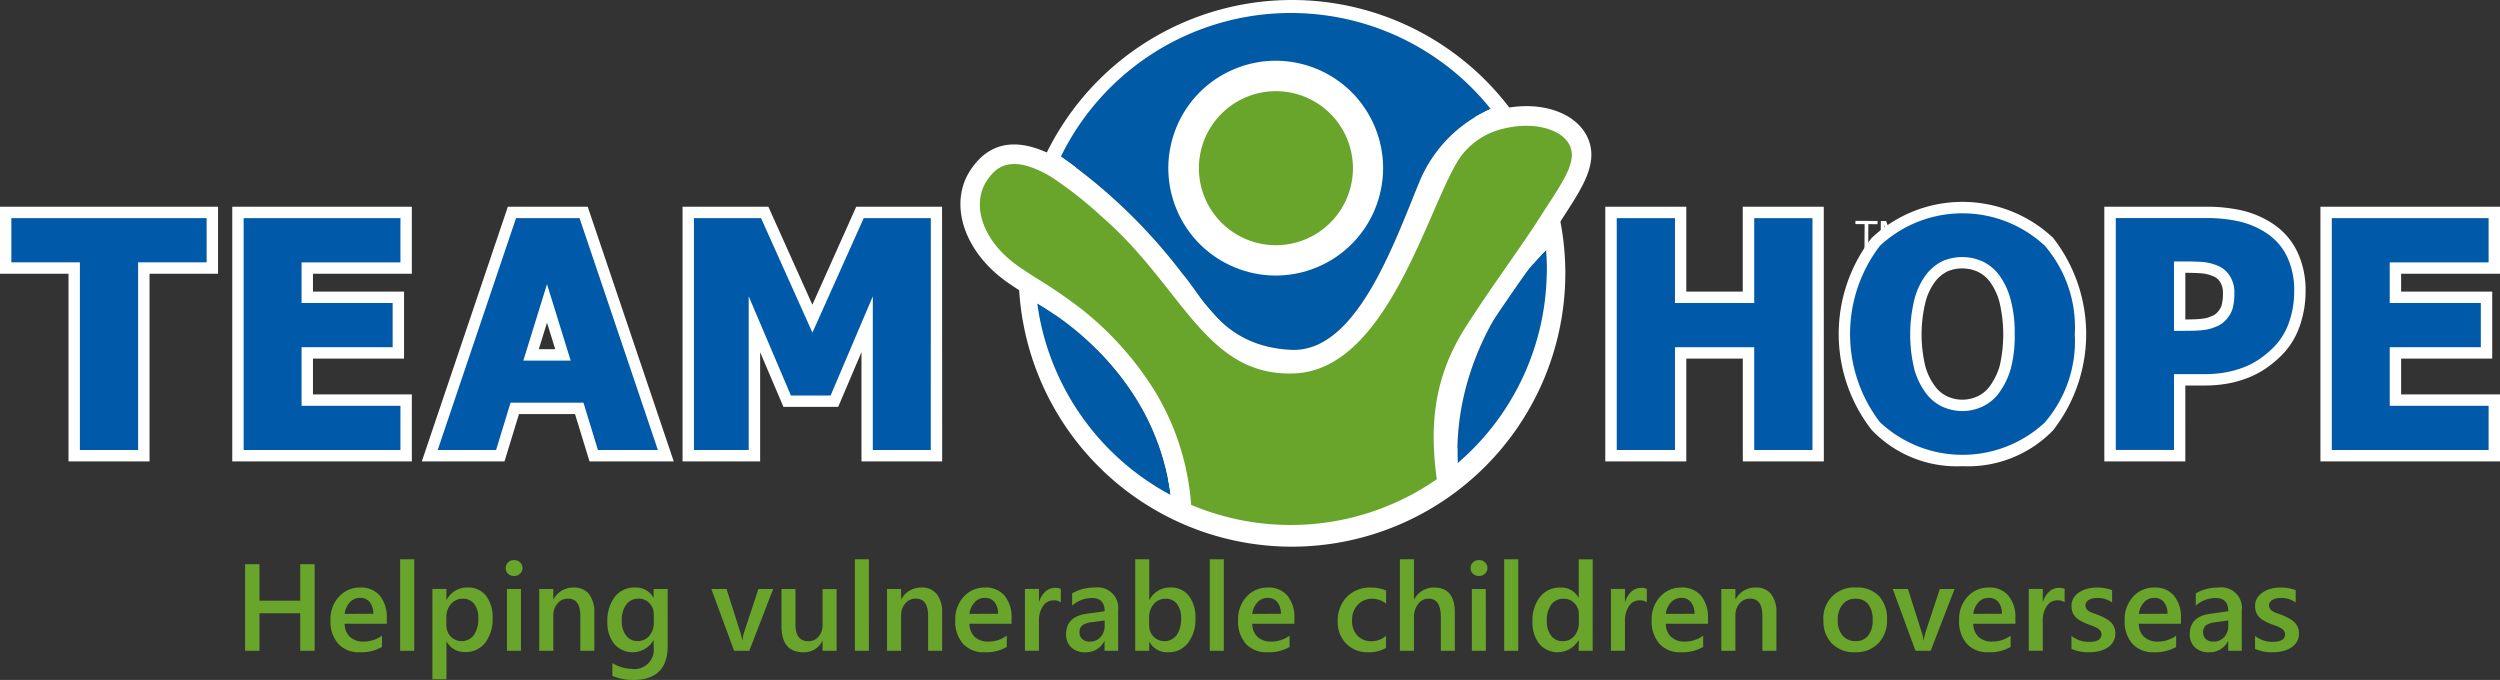 <svg xmlns="http://www.w3.org/2000/svg" width="224.293" height="61" viewBox="0 0 224.293 61">
  <rect x="0" y="0" width="224.293" height="61" fill="#333333" stroke="none"/>
  <g id="Group_2659" data-name="Group 2659" transform="translate(-9142 271)">
    <g id="Group_577" data-name="Group 577" transform="translate(9270.175 -266.231)">
      <path id="Path_796" data-name="Path 796" d="M462.445,231.474" transform="translate(-462.445 -231.474)" fill="none" stroke="#1a1818" stroke-width="1.01"/>
    </g>
    <g id="Group_571" data-name="Group 571" transform="translate(9233.391 -271)">
      <path id="Path_791" data-name="Path 791" d="M360.968,264.186a24.523,24.523,0,1,1,24.523-24.523A24.551,24.551,0,0,1,360.968,264.186Zm0-46.127a21.6,21.6,0,1,0,21.6,21.6A21.628,21.628,0,0,0,360.968,218.059Z" transform="translate(-336.445 -215.14)" fill="#fff"/>
    </g>
    <g id="Group_572" data-name="Group 572" transform="translate(9235.062 -243.788)">
      <path id="Path_792" data-name="Path 792" d="M342.169,308.35q.131.981.344,1.935a22.983,22.983,0,0,0,9.8,14.178q.889.585,1.832,1.089C352.815,315.665,345.448,310.284,342.169,308.35Z" transform="translate(-342.169 -308.35)" fill="#005aa6"/>
    </g>
    <g id="Group_573" data-name="Group 573" transform="translate(9272.752 -248.576)">
      <path id="Path_793" data-name="Path 793" d="M479.232,291.95c-2.876,2.936-8.3,9.759-7.943,19.134q.75-.645,1.445-1.35a22.883,22.883,0,0,0,6.552-15.446c.006-.209.016-.417.016-.628C479.3,293.084,479.274,292.515,479.232,291.95Z" transform="translate(-471.272 -291.95)" fill="#005aa6"/>
    </g>
    <g id="Group_574" data-name="Group 574" transform="translate(9237.179 -269.832)">
      <path id="Path_794" data-name="Path 794" d="M387.785,227.5a22.97,22.97,0,0,0-37.89,3.605c-.165.3-.321.608-.473.917a48.837,48.837,0,0,1,10.955,10.569c1.752,1.971,3.5,6.471,9.707,6.763,5.776.272,9.123-9.269,11.459-14.962a12.227,12.227,0,0,1,6.44-6.641C387.916,227.67,387.852,227.584,387.785,227.5Z" transform="translate(-349.422 -219.14)" fill="#005aa6"/>
    </g>
    <g id="Group_575" data-name="Group 575" transform="translate(9243.866 -268.503)">
      <circle id="Ellipse_352" data-name="Ellipse 352" cx="9.634" cy="9.634" r="9.634" transform="translate(0 7.374) rotate(-22.5)" fill="#fff"/>
    </g>
    <g id="Group_576" data-name="Group 576" transform="translate(9249.563 -262.819)">
      <path id="Path_795" data-name="Path 795" d="M391.841,250.071a6.909,6.909,0,1,1,6.909,6.909A6.909,6.909,0,0,1,391.841,250.071Z" transform="translate(-391.841 -243.162)" fill="#69a52b"/>
    </g>
    <g id="Group_579" data-name="Group 579" transform="translate(9234.85 -261.218)">
      <g id="Group_578" data-name="Group 578">
        <path id="Path_797" data-name="Path 797" d="M387.307,261.288a22.849,22.849,0,0,0-4.973-12.643,12.227,12.227,0,0,0-6.44,6.641c-2.336,5.693-5.683,15.234-11.459,14.962-6.2-.292-7.955-4.793-9.707-6.763a48.837,48.837,0,0,0-10.955-10.569A22.872,22.872,0,0,0,341.445,263a23.117,23.117,0,0,0,.211,3.078c3.279,1.934,10.646,7.315,11.975,17.2a22.952,22.952,0,0,0,25.732-2.856C379,271.046,384.432,264.224,387.307,261.288Z" transform="translate(-341.445 -248.645)" fill="#fff"/>
      </g>
    </g>
    <g id="Group_580" data-name="Group 580" transform="translate(9228.166 -261.472)">
      <path id="Path_798" data-name="Path 798" d="M377.5,255.649c-.649-1.547-3.222-2.254-5.872-1.621a6.62,6.62,0,0,0-3.982,2.57c-2.895,4.257-6.424,19.077-14.889,19.414-7.955.316-10-7.736-17.225-14.013a36.16,36.16,0,0,0-4.6-3.625c-3.617-2.128-4.954-.877-5.766.341-1.387,2.08-.511,5.4,2.94,7.766.456.312.92.614,1.385.913a45.455,45.455,0,0,1,4.3,2.952,28.628,28.628,0,0,1,6.533,7.4,22.853,22.853,0,0,1,3.169,10.059,22.983,22.983,0,0,0,22.036-2.3c-.591-4.46-.449-8.912,2.621-13.7,2.4-3.755,4.892-7.049,6.742-9.967C376.622,259.119,378.133,257.157,377.5,255.649Z" transform="translate(-322.792 -252.039)" fill="#69a52b"/>
      <path id="Path_799" data-name="Path 799" d="M348.2,287.1a24.561,24.561,0,0,1-9.623-1.944l-.986-.417-.078-1.068a21.208,21.208,0,0,0-2.926-9.289,26.827,26.827,0,0,0-6.137-6.944A36.508,36.508,0,0,0,324.931,265l-.625-.4c-.421-.27-.921-.594-1.429-.942-3.99-2.734-5.455-7.112-3.408-10.182,1.8-2.694,4.525-2.989,8.112-.879a36.762,36.762,0,0,1,4.859,3.812,48.788,48.788,0,0,1,6.3,6.944c3.436,4.351,5.579,6.808,9.7,6.641,5.159-.206,8.466-7.784,10.88-13.319a36.37,36.37,0,0,1,2.63-5.33,8.319,8.319,0,0,1,5.023-3.289c3.573-.852,6.892.26,7.894,2.647.908,2.164-.48,4.309-2.086,6.791-.21.325-.429.662-.65,1.011-.913,1.44-1.967,2.954-3.083,4.558-1.2,1.721-2.437,3.5-3.663,5.416-2.927,4.57-2.864,8.723-2.359,12.53l.14,1.059-.876.61A24.569,24.569,0,0,1,348.2,287.1Zm-7.3-4.792a21.245,21.245,0,0,0,18.528-1.929A20.214,20.214,0,0,1,362.44,266.6c1.263-1.972,2.522-3.78,3.738-5.529,1.094-1.572,2.127-3.056,3-4.432.227-.359.452-.705.668-1.039.744-1.15,1.989-3.074,1.8-3.533h0c-.2-.467-1.732-1.1-3.849-.595a4.91,4.91,0,0,0-2.94,1.851,35.651,35.651,0,0,0-2.315,4.762c-2.785,6.383-6.6,15.125-13.953,15.418-6.1.245-9.255-3.746-12.59-7.971a45.306,45.306,0,0,0-5.853-6.471,35.474,35.474,0,0,0-4.338-3.437c-2.551-1.5-3.013-.809-3.42-.2-1.086,1.629.463,3.972,2.473,5.35.47.322.941.627,1.341.883l.615.393a39.614,39.614,0,0,1,3.852,2.676,30.317,30.317,0,0,1,6.929,7.861A24.725,24.725,0,0,1,340.9,282.308Z" transform="translate(-318.548 -247.776)" fill="#fff"/>
    </g>
    <g id="Group_581" data-name="Group 581" transform="translate(9229.915 -259.714)">
      <path id="Path_800" data-name="Path 800" d="M377.5,255.649c-.649-1.547-3.222-2.254-5.872-1.621a6.62,6.62,0,0,0-3.982,2.57c-2.895,4.257-6.424,19.077-14.889,19.414-7.955.316-10-7.736-17.225-14.013a36.16,36.16,0,0,0-4.6-3.625c-3.617-2.128-4.954-.877-5.766.341-1.387,2.08-.511,5.4,2.94,7.766.456.312.92.614,1.385.913a45.455,45.455,0,0,1,4.3,2.952,28.628,28.628,0,0,1,6.533,7.4,22.853,22.853,0,0,1,3.169,10.059,22.983,22.983,0,0,0,22.036-2.3c-.591-4.46-.449-8.912,2.621-13.7,2.4-3.755,4.892-7.049,6.742-9.967C376.622,259.119,378.133,257.157,377.5,255.649Z" transform="translate(-324.541 -253.796)" fill="#69a52b"/>
    </g>
    <g id="Group_582" data-name="Group 582" transform="translate(9308.463 -251.19)">
      <path id="Path_801" data-name="Path 801" d="M797.681,283.007l0,.292-.825-.005-.014,2.156-.335,0,.014-2.156-.825-.005,0-.292Z" transform="translate(-795.695 -282.994)" fill="#fff"/>
      <path id="Path_802" data-name="Path 802" d="M803.475,283.044l.475,0,.69,2.074.712-2.065.472,0-.016,2.448-.317,0,.01-1.445c0-.05,0-.133,0-.248s.005-.239.006-.372l-.712,2.06-.329,0-.692-2.069v.075c0,.06,0,.152,0,.274s0,.213,0,.271l-.01,1.445-.317,0Z" transform="translate(-801.193 -283.029)" fill="#fff"/>
    </g>
    <g id="Group_591" data-name="Group 591" transform="translate(9142 -252.884)">
      <g id="Group_583" data-name="Group 583" transform="translate(0 0.433)">
        <path id="Path_803" data-name="Path 803" d="M33.05,302.977V286.143H26.9v-3.967H44.421v3.967H38.274v16.834Z" transform="translate(-25.881 -281.154)" fill="#005aa9"/>
        <path id="Path_804" data-name="Path 804" d="M36.818,301.521H29.55V284.687H23.4v-6.011H42.965v6.011H36.818Zm-5.225-2.044h3.181V282.643h6.147V280.72H25.447v1.924h6.147Z" transform="translate(-23.403 -278.676)" fill="#fff"/>
      </g>
      <g id="Group_584" data-name="Group 584" transform="translate(20.838 0.433)">
        <path id="Path_805" data-name="Path 805" d="M98.279,302.977v-20.8h14.068v3.967h-8.871v3.646h8.172v3.967h-8.172v5.253h8.871v3.967Z" transform="translate(-97.257 -281.154)" fill="#005aa9"/>
        <path id="Path_806" data-name="Path 806" d="M110.89,301.521H94.779V278.676H110.89v6.011h-8.871v1.6h8.172V292.3h-8.172v3.209h8.871Zm-14.068-2.044h12.024v-1.924H99.976v-7.3h8.172v-1.924H99.976v-5.69h8.871V280.72H96.823Z" transform="translate(-94.779 -278.676)" fill="#fff"/>
      </g>
      <g id="Group_585" data-name="Group 585" transform="translate(37.846 0.433)">
        <path id="Path_807" data-name="Path 807" d="M157.916,302.977l7.027-20.8h5.7l7.027,20.8h-5.378l-1.3-4.247h-6.538l-1.3,4.247Zm11.93-8.019-2.123-6.859-2.124,6.859Z" transform="translate(-156.492 -281.154)" fill="#005aa9"/>
        <path id="Path_808" data-name="Path 808" d="M175.64,301.521h-7.558l-1.3-4.247h-5.026l-1.3,4.247h-7.418l7.717-22.845h7.166Zm-6.046-2.044h3.2l-6.337-18.758h-4.233l-6.337,18.758h3.059l1.3-4.247h8.05Zm-1.815-5.975H160.76l3.509-11.336Zm-4.247-2.044h1.475l-.737-2.382Z" transform="translate(-153.039 -278.676)" fill="#fff"/>
      </g>
      <g id="Group_586" data-name="Group 586" transform="translate(61.237 0.433)">
        <path id="Path_809" data-name="Path 809" d="M257.908,302.977h-5.2V289.189l-3.786,8.9h-3.562l-3.786-8.9v13.788H236.66v-20.8h6.021l4.61,10.268,4.6-10.268h6.021Z" transform="translate(-235.638 -281.154)" fill="#005aa9"/>
        <path id="Path_810" data-name="Path 810" d="M256.452,301.521h-7.24v-9.8l-2.089,4.909h-4.914l-2.088-4.909v9.8H233.16V278.676h7.7l3.947,8.792,3.935-8.792h7.7Zm-5.2-2.044h3.153V280.72h-4.337l-5.257,11.744-5.273-11.744H235.2v18.758h2.874V286.711l1.962-.4,3.521,8.277h2.211l3.521-8.277,1.962.4Z" transform="translate(-233.16 -278.676)" fill="#fff"/>
      </g>
      <g id="Group_587" data-name="Group 587" transform="translate(144.025 0.433)">
        <path id="Path_811" data-name="Path 811" d="M537.8,302.977h-5.225v-9.22h-7.111v9.22h-5.225v-20.8h5.225v7.614h7.111v-7.614H537.8Z" transform="translate(-519.214 -281.154)" fill="#005aa9"/>
        <path id="Path_812" data-name="Path 812" d="M536.34,301.521h-7.268V292.3H524v9.22h-7.268V278.676H524v7.614h5.067v-7.614h7.268Zm-5.225-2.044H534.3V280.72h-3.181v7.614h-9.154V280.72H518.78v18.758h3.181v-9.22h9.154Z" transform="translate(-516.736 -278.676)" fill="#fff"/>
      </g>
      <g id="Group_588" data-name="Group 588" transform="translate(164.964)">
        <path id="Path_813" data-name="Path 813" d="M612.12,291.533a11.178,11.178,0,0,1-2.7,7.935,10.841,10.841,0,0,1-14.78-.035,13.017,13.017,0,0,1,0-15.828,10.85,10.85,0,0,1,14.78-.014A11.2,11.2,0,0,1,612.12,291.533Zm-5.392-.014a11.32,11.32,0,0,0-.384-3.164,6.522,6.522,0,0,0-1.027-2.145,3.968,3.968,0,0,0-1.516-1.222,4.477,4.477,0,0,0-3.5-.028,4.194,4.194,0,0,0-1.509,1.222,6.346,6.346,0,0,0-1.04,2.151,13.307,13.307,0,0,0-.021,6.377,6.449,6.449,0,0,0,1.034,2.116,3.9,3.9,0,0,0,1.522,1.236,4.372,4.372,0,0,0,1.76.37,4.239,4.239,0,0,0,1.788-.4,3.9,3.9,0,0,0,1.495-1.237,6.847,6.847,0,0,0,1.034-2.116A11.3,11.3,0,0,0,606.727,291.519Z" transform="translate(-590.939 -279.67)" fill="#005aa9"/>
        <path id="Path_814" data-name="Path 814" d="M599.555,300.9a10.543,10.543,0,0,1-8.143-3.258,14.019,14.019,0,0,1,0-17.211,11.862,11.862,0,0,1,16.28-.018,14.036,14.036,0,0,1,0,17.27A10.631,10.631,0,0,1,599.555,300.9Zm0-21.667a8.5,8.5,0,0,0-6.638,2.583,12.016,12.016,0,0,0,0,14.445,8.477,8.477,0,0,0,6.637,2.6,8.563,8.563,0,0,0,6.643-2.567,12.037,12.037,0,0,0,0-14.484A8.551,8.551,0,0,0,599.555,279.236Zm.014,17.742a5.407,5.407,0,0,1-2.168-.455,4.926,4.926,0,0,1-1.923-1.548,7.489,7.489,0,0,1-1.2-2.45,14.284,14.284,0,0,1,.021-6.96,7.362,7.362,0,0,1,1.219-2.5,5.238,5.238,0,0,1,1.9-1.523,5.5,5.5,0,0,1,4.319.028,4.986,4.986,0,0,1,1.909,1.526,7.568,7.568,0,0,1,1.2,2.488,12.389,12.389,0,0,1,.426,3.452,12.155,12.155,0,0,1-.406,3.459,7.891,7.891,0,0,1-1.19,2.429,4.928,4.928,0,0,1-1.89,1.558A5.268,5.268,0,0,1,599.569,296.978Zm0-13.816a3.322,3.322,0,0,0-1.337.257,3.222,3.222,0,0,0-1.13.937,5.369,5.369,0,0,0-.849,1.791,12.327,12.327,0,0,0-.022,5.795,5.464,5.464,0,0,0,.864,1.784,2.912,2.912,0,0,0,1.12.923,3.24,3.24,0,0,0,2.715-.019,2.866,2.866,0,0,0,1.1-.921,5.862,5.862,0,0,0,.873-1.8,12.629,12.629,0,0,0-.023-5.745,5.549,5.549,0,0,0-.858-1.811,2.966,2.966,0,0,0-1.115-.908A3.292,3.292,0,0,0,599.569,283.161Z" transform="translate(-588.461 -277.192)" fill="#fff"/>
      </g>
      <g id="Group_589" data-name="Group 589" transform="translate(188.794 0.433)">
        <path id="Path_815" data-name="Path 815" d="M689.6,288.742a8.285,8.285,0,0,1-.461,2.766,5.822,5.822,0,0,1-1.327,2.193,9,9,0,0,1-1.167,1.006,6.944,6.944,0,0,1-1.4.782,8.806,8.806,0,0,1-1.67.5,10.246,10.246,0,0,1-2.019.182h-2.738v6.8h-5.225v-20.8h8.075a12.893,12.893,0,0,1,3.108.328,7.491,7.491,0,0,1,2.368,1.041,5.242,5.242,0,0,1,1.816,2.089A6.977,6.977,0,0,1,689.6,288.742Zm-5.365.126a2.691,2.691,0,0,0-.419-1.516,2.209,2.209,0,0,0-1.006-.873,4.365,4.365,0,0,0-1.418-.37q-.677-.049-1.837-.049h-.74v6.23h.363q.74,0,1.4-.014a7.884,7.884,0,0,0,1.146-.1,3.838,3.838,0,0,0,.887-.272,2.3,2.3,0,0,0,.719-.454,2.744,2.744,0,0,0,.719-1.076A4.852,4.852,0,0,0,684.231,288.868Z" transform="translate(-672.564 -281.154)" fill="#005aa9"/>
        <path id="Path_816" data-name="Path 816" d="M677.354,301.521h-7.268V278.676h9.1a13.944,13.944,0,0,1,3.357.359,8.538,8.538,0,0,1,2.688,1.183,6.278,6.278,0,0,1,2.164,2.486,8.015,8.015,0,0,1,.747,3.559,9.344,9.344,0,0,1-.519,3.1,6.862,6.862,0,0,1-1.563,2.571,10.071,10.071,0,0,1-1.3,1.117,8.006,8.006,0,0,1-1.609.9,9.928,9.928,0,0,1-1.862.562,11.314,11.314,0,0,1-2.22.2h-1.716Zm-5.225-2.044h3.181v-6.8h3.76a9.251,9.251,0,0,0,1.816-.161,7.846,7.846,0,0,0,1.477-.444,5.963,5.963,0,0,0,1.2-.667,8.036,8.036,0,0,0,1.035-.892,4.838,4.838,0,0,0,1.094-1.818,7.308,7.308,0,0,0,.4-2.428,6,6,0,0,0-.538-2.657,4.2,4.2,0,0,0-1.466-1.689,6.511,6.511,0,0,0-2.05-.9,11.945,11.945,0,0,0-2.859-.3H672.13Zm4.566-8.644h-1.385V282.56h1.762c.793,0,1.435.017,1.91.051a5.4,5.4,0,0,1,1.751.452,3.2,3.2,0,0,1,1.452,1.248,3.705,3.705,0,0,1,.588,2.078,5.771,5.771,0,0,1-.243,1.836,3.755,3.755,0,0,1-.974,1.48,3.264,3.264,0,0,1-1.026.66,4.868,4.868,0,0,1-1.125.342,8.908,8.908,0,0,1-1.292.112Q677.448,290.834,676.7,290.834Zm.659-6.229v4.183q.37,0,.716-.011a6.888,6.888,0,0,0,.995-.084,2.807,2.807,0,0,0,.654-.2,1.324,1.324,0,0,0,.4-.239,1.788,1.788,0,0,0,.473-.679,3.813,3.813,0,0,0,.135-1.183,1.681,1.681,0,0,0-.25-.953,1.211,1.211,0,0,0-.536-.488,3.434,3.434,0,0,0-1.108-.3C678.465,284.623,677.968,284.607,677.354,284.6Z" transform="translate(-670.086 -278.676)" fill="#fff"/>
      </g>
      <g id="Group_590" data-name="Group 590" transform="translate(208.182 0.433)">
        <path id="Path_817" data-name="Path 817" d="M739.994,302.977v-20.8h14.068v3.967h-8.871v3.646h8.172v3.967h-8.172v5.253h8.871v3.967Z" transform="translate(-738.973 -281.154)" fill="#005aa9"/>
        <path id="Path_818" data-name="Path 818" d="M752.606,301.521H736.495V278.676h16.111v6.011h-8.871v1.6h8.173V292.3h-8.173v3.209h8.871Zm-14.068-2.044h12.024v-1.924h-8.871v-7.3h8.173v-1.924h-8.173v-5.69h8.871V280.72H738.539Z" transform="translate(-736.495 -278.676)" fill="#fff"/>
      </g>
    </g>
    <g id="Group_600" data-name="Group 600" transform="translate(9143.021 -251.862)">
      <g id="Group_592" data-name="Group 592" transform="translate(0 0.433)">
        <path id="Path_819" data-name="Path 819" d="M33.05,302.977V286.143H26.9v-3.967H44.421v3.967H38.274v16.834Z" transform="translate(-26.903 -282.176)" fill="#005aa9"/>
      </g>
      <g id="Group_593" data-name="Group 593" transform="translate(20.838 0.433)">
        <path id="Path_820" data-name="Path 820" d="M98.279,302.977v-20.8h14.068v3.967h-8.871v3.646h8.172v3.967h-8.172v5.253h8.871v3.967Z" transform="translate(-98.279 -282.176)" fill="#005aa9"/>
      </g>
      <g id="Group_594" data-name="Group 594" transform="translate(38.248 0.433)">
        <path id="Path_821" data-name="Path 821" d="M157.916,302.977l7.027-20.8h5.7l7.027,20.8h-5.378l-1.3-4.247h-6.538l-1.3,4.247Zm11.93-8.019-2.123-6.859-2.124,6.859Z" transform="translate(-157.916 -282.176)" fill="#005aa9"/>
      </g>
      <g id="Group_595" data-name="Group 595" transform="translate(61.237 0.433)">
        <path id="Path_822" data-name="Path 822" d="M257.908,302.977h-5.2V289.189l-3.786,8.9h-3.562l-3.786-8.9v13.788H236.66v-20.8h6.021l4.61,10.268,4.6-10.268h6.021Z" transform="translate(-236.66 -282.176)" fill="#005aa9"/>
      </g>
      <g id="Group_596" data-name="Group 596" transform="translate(144.025 0.433)">
        <path id="Path_823" data-name="Path 823" d="M537.8,302.977h-5.225v-9.22h-7.111v9.22h-5.225v-20.8h5.225v7.614h7.111v-7.614H537.8Z" transform="translate(-520.236 -282.176)" fill="#005aa9"/>
      </g>
      <g id="Group_597" data-name="Group 597" transform="translate(164.964)">
        <path id="Path_824" data-name="Path 824" d="M612.12,291.533a11.178,11.178,0,0,1-2.7,7.935,10.841,10.841,0,0,1-14.78-.035,13.017,13.017,0,0,1,0-15.828,10.85,10.85,0,0,1,14.78-.014A11.2,11.2,0,0,1,612.12,291.533Zm-5.392-.014a11.32,11.32,0,0,0-.384-3.164,6.522,6.522,0,0,0-1.027-2.145,3.968,3.968,0,0,0-1.516-1.222,4.477,4.477,0,0,0-3.5-.028,4.194,4.194,0,0,0-1.509,1.222,6.346,6.346,0,0,0-1.04,2.151,13.307,13.307,0,0,0-.021,6.377,6.449,6.449,0,0,0,1.034,2.116,3.9,3.9,0,0,0,1.522,1.236,4.372,4.372,0,0,0,1.76.37,4.239,4.239,0,0,0,1.788-.4,3.9,3.9,0,0,0,1.495-1.237,6.847,6.847,0,0,0,1.034-2.116A11.3,11.3,0,0,0,606.727,291.519Z" transform="translate(-591.961 -280.692)" fill="#005aa9"/>
      </g>
      <g id="Group_598" data-name="Group 598" transform="translate(188.794 0.433)">
        <path id="Path_825" data-name="Path 825" d="M689.6,288.742a8.285,8.285,0,0,1-.461,2.766,5.822,5.822,0,0,1-1.327,2.193,9,9,0,0,1-1.167,1.006,6.944,6.944,0,0,1-1.4.782,8.806,8.806,0,0,1-1.67.5,10.246,10.246,0,0,1-2.019.182h-2.738v6.8h-5.225v-20.8h8.075a12.893,12.893,0,0,1,3.108.328,7.491,7.491,0,0,1,2.368,1.041,5.242,5.242,0,0,1,1.816,2.089A6.977,6.977,0,0,1,689.6,288.742Zm-5.365.126a2.691,2.691,0,0,0-.419-1.516,2.209,2.209,0,0,0-1.006-.873,4.365,4.365,0,0,0-1.418-.37q-.677-.049-1.837-.049h-.74v6.23h.363q.74,0,1.4-.014a7.884,7.884,0,0,0,1.146-.1,3.838,3.838,0,0,0,.887-.272,2.3,2.3,0,0,0,.719-.454,2.744,2.744,0,0,0,.719-1.076A4.852,4.852,0,0,0,684.231,288.868Z" transform="translate(-673.586 -282.176)" fill="#005aa9"/>
      </g>
      <g id="Group_599" data-name="Group 599" transform="translate(208.182 0.433)">
        <path id="Path_826" data-name="Path 826" d="M739.994,302.977v-20.8h14.068v3.967h-8.871v3.646h8.172v3.967h-8.172v5.253h8.871v3.967Z" transform="translate(-739.994 -282.176)" fill="#005aa9"/>
      </g>
    </g>
    <g id="Group_634" data-name="Group 634" transform="translate(9163.99 -220.823)">
      <g id="Group_601" data-name="Group 601" transform="translate(0 0.444)">
        <path id="Path_827" data-name="Path 827" d="M104.969,396.3h-1.294v-3.369h-3.657V396.3H98.729v-7.768h1.289V391.8h3.657v-3.267h1.294Z" transform="translate(-98.729 -388.533)" fill="#69a52b"/>
      </g>
      <g id="Group_602" data-name="Group 602" transform="translate(7.66 2.535)">
        <path id="Path_828" data-name="Path 828" d="M130.02,398.94h-3.781a1.6,1.6,0,0,0,.474,1.186,1.762,1.762,0,0,0,1.243.417,2.741,2.741,0,0,0,1.631-.531v1.013a3.725,3.725,0,0,1-2,.477,2.481,2.481,0,0,1-1.92-.756,3.022,3.022,0,0,1-.7-2.126,2.956,2.956,0,0,1,.766-2.11,2.507,2.507,0,0,1,1.9-.815,2.187,2.187,0,0,1,1.761.731,3.037,3.037,0,0,1,.623,2.031Zm-1.213-.888a1.62,1.62,0,0,0-.32-1.054,1.068,1.068,0,0,0-.866-.377,1.219,1.219,0,0,0-.918.4,1.807,1.807,0,0,0-.463,1.035Z" transform="translate(-124.966 -395.695)" fill="#69a52b"/>
      </g>
      <g id="Group_603" data-name="Group 603" transform="translate(13.911)">
        <path id="Path_829" data-name="Path 829" d="M147.64,395.224h-1.262v-8.212h1.262Z" transform="translate(-146.378 -387.012)" fill="#69a52b"/>
      </g>
      <g id="Group_604" data-name="Group 604" transform="translate(16.809 2.535)">
        <path id="Path_830" data-name="Path 830" d="M157.583,400.554h-.022v3.369H156.3v-8.1h1.257v.975h.022a2.059,2.059,0,0,1,1.885-1.105,1.986,1.986,0,0,1,1.647.742,3.114,3.114,0,0,1,.591,1.993,3.455,3.455,0,0,1-.667,2.221,2.2,2.2,0,0,1-1.82.834A1.817,1.817,0,0,1,157.583,400.554Zm-.033-2.188v.688a1.468,1.468,0,0,0,.387,1.029,1.367,1.367,0,0,0,2.08-.122,2.533,2.533,0,0,0,.4-1.519,2,2,0,0,0-.371-1.281,1.219,1.219,0,0,0-1-.463,1.355,1.355,0,0,0-1.081.477A1.766,1.766,0,0,0,157.551,398.366Z" transform="translate(-156.305 -395.695)" fill="#69a52b"/>
      </g>
      <g id="Group_605" data-name="Group 605" transform="translate(23.379 0.07)">
        <path id="Path_831" data-name="Path 831" d="M179.559,388.683a.755.755,0,0,1-.528-.2.659.659,0,0,1-.22-.509.677.677,0,0,1,.22-.515.744.744,0,0,1,.528-.206.768.768,0,0,1,.542.206.674.674,0,0,1,.222.515.665.665,0,0,1-.222.5A.764.764,0,0,1,179.559,388.683Zm.623,6.712h-1.257v-5.547h1.257Z" transform="translate(-178.811 -387.253)" fill="#69a52b"/>
      </g>
      <g id="Group_606" data-name="Group 606" transform="translate(26.391 2.535)">
        <path id="Path_832" data-name="Path 832" d="M194.068,401.372h-1.257v-3.126q0-1.555-1.1-1.555a1.2,1.2,0,0,0-.948.431,1.6,1.6,0,0,0-.374,1.086v3.164h-1.262v-5.547h1.262v.921h.022a1.978,1.978,0,0,1,1.8-1.051,1.675,1.675,0,0,1,1.381.588,2.64,2.64,0,0,1,.477,1.7Z" transform="translate(-189.128 -395.695)" fill="#69a52b"/>
      </g>
      <g id="Group_607" data-name="Group 607" transform="translate(32.507 2.535)">
        <path id="Path_833" data-name="Path 833" d="M215.482,400.928q0,3.055-3.072,3.055a4.576,4.576,0,0,1-1.89-.363v-1.148a3.5,3.5,0,0,0,1.728.52,1.734,1.734,0,0,0,1.977-1.945v-.607H214.2a2.18,2.18,0,0,1-3.507.322,2.988,2.988,0,0,1-.62-1.985,3.5,3.5,0,0,1,.666-2.248,2.216,2.216,0,0,1,1.831-.834,1.766,1.766,0,0,1,1.63.9h.022v-.769h1.257Zm-1.246-2.1v-.721a1.411,1.411,0,0,0-.387-1,1.27,1.27,0,0,0-.967-.414,1.328,1.328,0,0,0-1.118.528,2.381,2.381,0,0,0-.4,1.476,2.052,2.052,0,0,0,.387,1.309,1.243,1.243,0,0,0,1.026.49,1.333,1.333,0,0,0,1.057-.468A1.767,1.767,0,0,0,214.236,398.832Z" transform="translate(-210.076 -395.695)" fill="#69a52b"/>
      </g>
      <g id="Group_608" data-name="Group 608" transform="translate(41.83 2.665)">
        <path id="Path_834" data-name="Path 834" d="M247.556,396.141l-2.145,5.547h-1.36l-2.042-5.547h1.365l1.229,3.878a3.606,3.606,0,0,1,.173.747h.016a4.005,4.005,0,0,1,.152-.726l1.289-3.9Z" transform="translate(-242.009 -396.141)" fill="#69a52b"/>
      </g>
      <g id="Group_609" data-name="Group 609" transform="translate(48.119 2.665)">
        <path id="Path_835" data-name="Path 835" d="M268.5,401.688H267.24v-.878h-.022a1.808,1.808,0,0,1-1.7,1.008q-1.966,0-1.966-2.362v-3.315h1.257v3.185q0,1.5,1.154,1.5a1.166,1.166,0,0,0,.918-.412,1.578,1.578,0,0,0,.36-1.078v-3.19H268.5Z" transform="translate(-263.551 -396.141)" fill="#69a52b"/>
      </g>
      <g id="Group_610" data-name="Group 610" transform="translate(54.7)">
        <path id="Path_836" data-name="Path 836" d="M287.357,395.224H286.1v-8.212h1.262Z" transform="translate(-286.095 -387.012)" fill="#69a52b"/>
      </g>
      <g id="Group_611" data-name="Group 611" transform="translate(57.598 2.535)">
        <path id="Path_837" data-name="Path 837" d="M300.961,401.372H299.7v-3.126q0-1.555-1.1-1.555a1.2,1.2,0,0,0-.948.431,1.6,1.6,0,0,0-.374,1.086v3.164h-1.262v-5.547h1.262v.921h.022a1.977,1.977,0,0,1,1.8-1.051,1.675,1.675,0,0,1,1.381.588,2.64,2.64,0,0,1,.476,1.7Z" transform="translate(-296.021 -395.695)" fill="#69a52b"/>
      </g>
      <g id="Group_612" data-name="Group 612" transform="translate(63.714 2.535)">
        <path id="Path_838" data-name="Path 838" d="M322.024,398.94h-3.781a1.6,1.6,0,0,0,.474,1.186,1.762,1.762,0,0,0,1.243.417,2.741,2.741,0,0,0,1.63-.531v1.013a3.725,3.725,0,0,1-2,.477,2.482,2.482,0,0,1-1.92-.756,3.022,3.022,0,0,1-.7-2.126,2.956,2.956,0,0,1,.766-2.11,2.507,2.507,0,0,1,1.9-.815,2.186,2.186,0,0,1,1.76.731,3.036,3.036,0,0,1,.623,2.031Zm-1.213-.888a1.62,1.62,0,0,0-.32-1.054,1.068,1.068,0,0,0-.867-.377,1.22,1.22,0,0,0-.918.4,1.809,1.809,0,0,0-.463,1.035Z" transform="translate(-316.97 -395.695)" fill="#69a52b"/>
      </g>
      <g id="Group_613" data-name="Group 613" transform="translate(69.965 2.568)">
        <path id="Path_839" data-name="Path 839" d="M341.6,397.1a1.042,1.042,0,0,0-.655-.179,1.121,1.121,0,0,0-.932.5,2.251,2.251,0,0,0-.374,1.37v2.654h-1.257V395.9h1.257v1.143h.022a1.93,1.93,0,0,1,.566-.913,1.276,1.276,0,0,1,.853-.328,1.062,1.062,0,0,1,.52.1Z" transform="translate(-338.382 -395.807)" fill="#69a52b"/>
      </g>
      <g id="Group_614" data-name="Group 614" transform="translate(73.659 2.535)">
        <path id="Path_840" data-name="Path 840" d="M355.705,401.372h-1.219v-.867h-.022a1.835,1.835,0,0,1-1.685,1,1.774,1.774,0,0,1-1.281-.444,1.552,1.552,0,0,1-.463-1.176q0-1.571,1.809-1.831l1.647-.233q0-1.186-1.127-1.186a2.677,2.677,0,0,0-1.788.683v-1.1a3.9,3.9,0,0,1,2.026-.52,1.844,1.844,0,0,1,2.1,2.069Zm-1.213-2.725-1.165.162a1.846,1.846,0,0,0-.815.263.768.768,0,0,0-.274.674.739.739,0,0,0,.252.577.976.976,0,0,0,.674.225,1.244,1.244,0,0,0,.951-.4,1.43,1.43,0,0,0,.377-1.016Z" transform="translate(-351.036 -395.695)" fill="#69a52b"/>
      </g>
      <g id="Group_615" data-name="Group 615" transform="translate(79.861)">
        <path id="Path_841" data-name="Path 841" d="M373.559,394.422h-.022v.8h-1.257v-8.212h1.257v3.64h.022a2.059,2.059,0,0,1,1.885-1.105,1.986,1.986,0,0,1,1.644.745,3.116,3.116,0,0,1,.593,2,3.476,3.476,0,0,1-.666,2.229,2.2,2.2,0,0,1-1.82.837A1.786,1.786,0,0,1,373.559,394.422Zm-.032-2.2v.688a1.468,1.468,0,0,0,.387,1.029,1.367,1.367,0,0,0,2.08-.122,2.535,2.535,0,0,0,.4-1.519,2,2,0,0,0-.371-1.281,1.218,1.218,0,0,0-1-.463,1.354,1.354,0,0,0-1.08.477A1.766,1.766,0,0,0,373.527,392.218Z" transform="translate(-372.281 -387.012)" fill="#69a52b"/>
      </g>
      <g id="Group_616" data-name="Group 616" transform="translate(86.546)">
        <path id="Path_842" data-name="Path 842" d="M396.44,395.224h-1.262v-8.212h1.262Z" transform="translate(-395.178 -387.012)" fill="#69a52b"/>
      </g>
      <g id="Group_617" data-name="Group 617" transform="translate(89.087 2.535)">
        <path id="Path_843" data-name="Path 843" d="M408.934,398.94h-3.781a1.6,1.6,0,0,0,.474,1.186,1.763,1.763,0,0,0,1.243.417,2.741,2.741,0,0,0,1.63-.531v1.013a3.725,3.725,0,0,1-2,.477,2.482,2.482,0,0,1-1.92-.756,3.023,3.023,0,0,1-.7-2.126,2.955,2.955,0,0,1,.767-2.11,2.507,2.507,0,0,1,1.9-.815,2.187,2.187,0,0,1,1.761.731,3.039,3.039,0,0,1,.623,2.031Zm-1.213-.888A1.622,1.622,0,0,0,407.4,397a1.067,1.067,0,0,0-.866-.377,1.22,1.22,0,0,0-.918.4,1.807,1.807,0,0,0-.463,1.035Z" transform="translate(-403.88 -395.695)" fill="#69a52b"/>
      </g>
      <g id="Group_618" data-name="Group 618" transform="translate(98.03 2.535)">
        <path id="Path_844" data-name="Path 844" d="M438.842,401.118a3.1,3.1,0,0,1-1.576.384,2.668,2.668,0,0,1-1.993-.772,2.731,2.731,0,0,1-.758-2,3.011,3.011,0,0,1,.815-2.2,2.916,2.916,0,0,1,2.181-.831,3.184,3.184,0,0,1,1.338.266v1.17a2.028,2.028,0,0,0-1.235-.433,1.715,1.715,0,0,0-1.305.539,1.969,1.969,0,0,0-.509,1.411,1.878,1.878,0,0,0,.479,1.36,1.7,1.7,0,0,0,1.286.5,2.01,2.01,0,0,0,1.278-.482Z" transform="translate(-434.514 -395.695)" fill="#69a52b"/>
      </g>
      <g id="Group_619" data-name="Group 619" transform="translate(103.604)">
        <path id="Path_845" data-name="Path 845" d="M458.536,395.224H457.28V392.19q0-1.647-1.1-1.647a1.15,1.15,0,0,0-.932.477,1.9,1.9,0,0,0-.379,1.219v2.985h-1.262v-8.212h1.262V390.6h.022a1.986,1.986,0,0,1,1.8-1.051q1.847,0,1.847,2.259Z" transform="translate(-453.607 -387.012)" fill="#69a52b"/>
      </g>
      <g id="Group_620" data-name="Group 620" transform="translate(109.947 0.07)">
        <path id="Path_846" data-name="Path 846" d="M476.082,388.683a.755.755,0,0,1-.528-.2.658.658,0,0,1-.22-.509.676.676,0,0,1,.22-.515.744.744,0,0,1,.528-.206.768.768,0,0,1,.542.206.673.673,0,0,1,.222.515.664.664,0,0,1-.222.5A.763.763,0,0,1,476.082,388.683Zm.623,6.712h-1.257v-5.547H476.7Z" transform="translate(-475.334 -387.253)" fill="#69a52b"/>
      </g>
      <g id="Group_621" data-name="Group 621" transform="translate(112.959)">
        <path id="Path_847" data-name="Path 847" d="M486.913,395.224h-1.262v-8.212h1.262Z" transform="translate(-485.651 -387.012)" fill="#69a52b"/>
      </g>
      <g id="Group_622" data-name="Group 622" transform="translate(115.499)">
        <path id="Path_848" data-name="Path 848" d="M499.754,395.224H498.5v-.943h-.022a2.169,2.169,0,0,1-3.507.328,3.092,3.092,0,0,1-.615-2.029,3.368,3.368,0,0,1,.68-2.2,2.225,2.225,0,0,1,1.812-.829,1.736,1.736,0,0,1,1.63.9h.022v-3.434h1.257Zm-1.24-2.535v-.726a1.415,1.415,0,0,0-.384-1,1.284,1.284,0,0,0-.981-.412,1.321,1.321,0,0,0-1.108.526,2.341,2.341,0,0,0-.4,1.457,2.1,2.1,0,0,0,.387,1.335,1.259,1.259,0,0,0,1.043.49,1.3,1.3,0,0,0,1.045-.474A1.787,1.787,0,0,0,498.513,392.689Z" transform="translate(-494.353 -387.012)" fill="#69a52b"/>
      </g>
      <g id="Group_623" data-name="Group 623" transform="translate(122.541 2.568)">
        <path id="Path_849" data-name="Path 849" d="M521.692,397.1a1.043,1.043,0,0,0-.656-.179,1.122,1.122,0,0,0-.932.5,2.253,2.253,0,0,0-.374,1.37v2.654h-1.257V395.9h1.257v1.143h.022a1.932,1.932,0,0,1,.566-.913,1.278,1.278,0,0,1,.853-.328,1.063,1.063,0,0,1,.52.1Z" transform="translate(-518.474 -395.807)" fill="#69a52b"/>
      </g>
      <g id="Group_624" data-name="Group 624" transform="translate(126.192 2.535)">
        <path id="Path_850" data-name="Path 850" d="M536.034,398.94h-3.781a1.6,1.6,0,0,0,.474,1.186,1.763,1.763,0,0,0,1.243.417,2.741,2.741,0,0,0,1.631-.531v1.013a3.724,3.724,0,0,1-2,.477,2.482,2.482,0,0,1-1.92-.756,3.024,3.024,0,0,1-.7-2.126,2.955,2.955,0,0,1,.767-2.11,2.507,2.507,0,0,1,1.9-.815,2.187,2.187,0,0,1,1.761.731,3.037,3.037,0,0,1,.623,2.031Zm-1.213-.888A1.62,1.62,0,0,0,534.5,397a1.067,1.067,0,0,0-.866-.377,1.22,1.22,0,0,0-.918.4,1.808,1.808,0,0,0-.463,1.035Z" transform="translate(-530.98 -395.695)" fill="#69a52b"/>
      </g>
      <g id="Group_625" data-name="Group 625" transform="translate(132.444 2.535)">
        <path id="Path_851" data-name="Path 851" d="M557.332,401.372h-1.257v-3.126q0-1.555-1.1-1.555a1.2,1.2,0,0,0-.948.431,1.6,1.6,0,0,0-.374,1.086v3.164h-1.262v-5.547h1.262v.921h.022a1.977,1.977,0,0,1,1.8-1.051,1.675,1.675,0,0,1,1.381.588,2.64,2.64,0,0,1,.477,1.7Z" transform="translate(-552.392 -395.695)" fill="#69a52b"/>
      </g>
      <g id="Group_626" data-name="Group 626" transform="translate(141.609 2.535)">
        <path id="Path_852" data-name="Path 852" d="M586.6,401.5a2.749,2.749,0,0,1-2.05-.777,2.808,2.808,0,0,1-.767-2.061,2.739,2.739,0,0,1,2.952-2.968,2.66,2.66,0,0,1,2.026.764,2.95,2.95,0,0,1,.726,2.118,2.908,2.908,0,0,1-.783,2.126A2.812,2.812,0,0,1,586.6,401.5Zm.06-4.8a1.434,1.434,0,0,0-1.165.515,2.154,2.154,0,0,0-.428,1.419A2.027,2.027,0,0,0,585.5,400a1.455,1.455,0,0,0,1.159.5,1.382,1.382,0,0,0,1.14-.493,2.181,2.181,0,0,0,.4-1.4,2.216,2.216,0,0,0-.4-1.414A1.375,1.375,0,0,0,586.663,396.7Z" transform="translate(-583.787 -395.695)" fill="#69a52b"/>
      </g>
      <g id="Group_627" data-name="Group 627" transform="translate(147.822 2.665)">
        <path id="Path_853" data-name="Path 853" d="M610.616,396.141l-2.145,5.547h-1.36l-2.042-5.547h1.365l1.23,3.878a3.62,3.62,0,0,1,.173.747h.016a4.006,4.006,0,0,1,.152-.726l1.289-3.9Z" transform="translate(-605.069 -396.141)" fill="#69a52b"/>
      </g>
      <g id="Group_628" data-name="Group 628" transform="translate(153.775 2.535)">
        <path id="Path_854" data-name="Path 854" d="M630.514,398.94h-3.781a1.6,1.6,0,0,0,.474,1.186,1.763,1.763,0,0,0,1.243.417,2.741,2.741,0,0,0,1.63-.531v1.013a3.726,3.726,0,0,1-2,.477,2.482,2.482,0,0,1-1.92-.756,3.024,3.024,0,0,1-.7-2.126,2.955,2.955,0,0,1,.767-2.11,2.507,2.507,0,0,1,1.9-.815,2.186,2.186,0,0,1,1.76.731,3.037,3.037,0,0,1,.623,2.031Zm-1.213-.888a1.622,1.622,0,0,0-.32-1.054,1.068,1.068,0,0,0-.867-.377,1.22,1.22,0,0,0-.918.4,1.805,1.805,0,0,0-.463,1.035Z" transform="translate(-625.46 -395.695)" fill="#69a52b"/>
      </g>
      <g id="Group_629" data-name="Group 629" transform="translate(160.027 2.568)">
        <path id="Path_855" data-name="Path 855" d="M650.09,397.1a1.043,1.043,0,0,0-.655-.179,1.122,1.122,0,0,0-.932.5,2.253,2.253,0,0,0-.374,1.37v2.654h-1.257V395.9h1.257v1.143h.022a1.932,1.932,0,0,1,.566-.913,1.278,1.278,0,0,1,.853-.328,1.062,1.062,0,0,1,.52.1Z" transform="translate(-646.873 -395.807)" fill="#69a52b"/>
      </g>
      <g id="Group_630" data-name="Group 630" transform="translate(163.856 2.535)">
        <path id="Path_856" data-name="Path 856" d="M659.991,401.2v-1.165a2.507,2.507,0,0,0,1.555.536q1.138,0,1.137-.672a.528.528,0,0,0-.1-.322.925.925,0,0,0-.263-.236,2.049,2.049,0,0,0-.39-.184l-.5-.184a5.323,5.323,0,0,1-.615-.287,1.872,1.872,0,0,1-.455-.344,1.3,1.3,0,0,1-.273-.436,1.6,1.6,0,0,1-.092-.569,1.31,1.31,0,0,1,.19-.706,1.637,1.637,0,0,1,.509-.515,2.446,2.446,0,0,1,.726-.314,3.327,3.327,0,0,1,.84-.106,3.824,3.824,0,0,1,1.376.233v1.1a2.321,2.321,0,0,0-1.344-.4,1.741,1.741,0,0,0-.43.049,1.1,1.1,0,0,0-.328.135.662.662,0,0,0-.211.208.5.5,0,0,0-.076.268.572.572,0,0,0,.076.3.684.684,0,0,0,.225.219,1.93,1.93,0,0,0,.357.173q.208.078.479.171a6.992,6.992,0,0,1,.642.3,2.166,2.166,0,0,1,.485.344,1.352,1.352,0,0,1,.309.444,1.509,1.509,0,0,1,.108.6,1.368,1.368,0,0,1-.2.737,1.62,1.62,0,0,1-.52.52,2.42,2.42,0,0,1-.751.306,3.876,3.876,0,0,1-.9.1A3.779,3.779,0,0,1,659.991,401.2Z" transform="translate(-659.991 -395.695)" fill="#69a52b"/>
      </g>
      <g id="Group_631" data-name="Group 631" transform="translate(168.628 2.535)">
        <path id="Path_857" data-name="Path 857" d="M681.391,398.94H677.61a1.6,1.6,0,0,0,.474,1.186,1.763,1.763,0,0,0,1.243.417,2.741,2.741,0,0,0,1.63-.531v1.013a3.726,3.726,0,0,1-2,.477,2.482,2.482,0,0,1-1.92-.756,3.024,3.024,0,0,1-.7-2.126,2.955,2.955,0,0,1,.767-2.11,2.507,2.507,0,0,1,1.9-.815,2.186,2.186,0,0,1,1.76.731,3.037,3.037,0,0,1,.623,2.031Zm-1.213-.888a1.622,1.622,0,0,0-.32-1.054,1.068,1.068,0,0,0-.867-.377,1.22,1.22,0,0,0-.918.4,1.805,1.805,0,0,0-.463,1.035Z" transform="translate(-676.337 -395.695)" fill="#69a52b"/>
      </g>
      <g id="Group_632" data-name="Group 632" transform="translate(174.468 2.535)">
        <path id="Path_858" data-name="Path 858" d="M701.008,401.372H699.79v-.867h-.022a1.835,1.835,0,0,1-1.684,1,1.774,1.774,0,0,1-1.281-.444,1.553,1.553,0,0,1-.463-1.176q0-1.571,1.809-1.831l1.647-.233q0-1.186-1.127-1.186a2.677,2.677,0,0,0-1.788.683v-1.1a3.9,3.9,0,0,1,2.026-.52,1.844,1.844,0,0,1,2.1,2.069Zm-1.213-2.725-1.165.162a1.848,1.848,0,0,0-.815.263.768.768,0,0,0-.274.674.74.74,0,0,0,.252.577.976.976,0,0,0,.674.225,1.244,1.244,0,0,0,.951-.4,1.429,1.429,0,0,0,.377-1.016Z" transform="translate(-696.339 -395.695)" fill="#69a52b"/>
      </g>
      <g id="Group_633" data-name="Group 633" transform="translate(180.324 2.535)">
        <path id="Path_859" data-name="Path 859" d="M716.4,401.2v-1.165a2.508,2.508,0,0,0,1.555.536q1.138,0,1.138-.672a.53.53,0,0,0-.1-.322.93.93,0,0,0-.263-.236,2.048,2.048,0,0,0-.39-.184l-.5-.184a5.322,5.322,0,0,1-.615-.287,1.872,1.872,0,0,1-.455-.344,1.3,1.3,0,0,1-.273-.436,1.6,1.6,0,0,1-.092-.569,1.31,1.31,0,0,1,.19-.706,1.644,1.644,0,0,1,.509-.515,2.452,2.452,0,0,1,.726-.314,3.326,3.326,0,0,1,.84-.106,3.823,3.823,0,0,1,1.376.233v1.1a2.32,2.32,0,0,0-1.343-.4,1.744,1.744,0,0,0-.431.049,1.109,1.109,0,0,0-.328.135.662.662,0,0,0-.211.208.5.5,0,0,0-.076.268.575.575,0,0,0,.076.3.684.684,0,0,0,.225.219,1.937,1.937,0,0,0,.358.173q.208.078.479.171a6.947,6.947,0,0,1,.642.3,2.159,2.159,0,0,1,.485.344,1.347,1.347,0,0,1,.309.444,1.509,1.509,0,0,1,.108.6,1.366,1.366,0,0,1-.2.737,1.619,1.619,0,0,1-.52.52,2.421,2.421,0,0,1-.75.306,3.879,3.879,0,0,1-.9.1A3.779,3.779,0,0,1,716.4,401.2Z" transform="translate(-716.397 -395.695)" fill="#69a52b"/>
      </g>
    </g>
  </g>
</svg>
